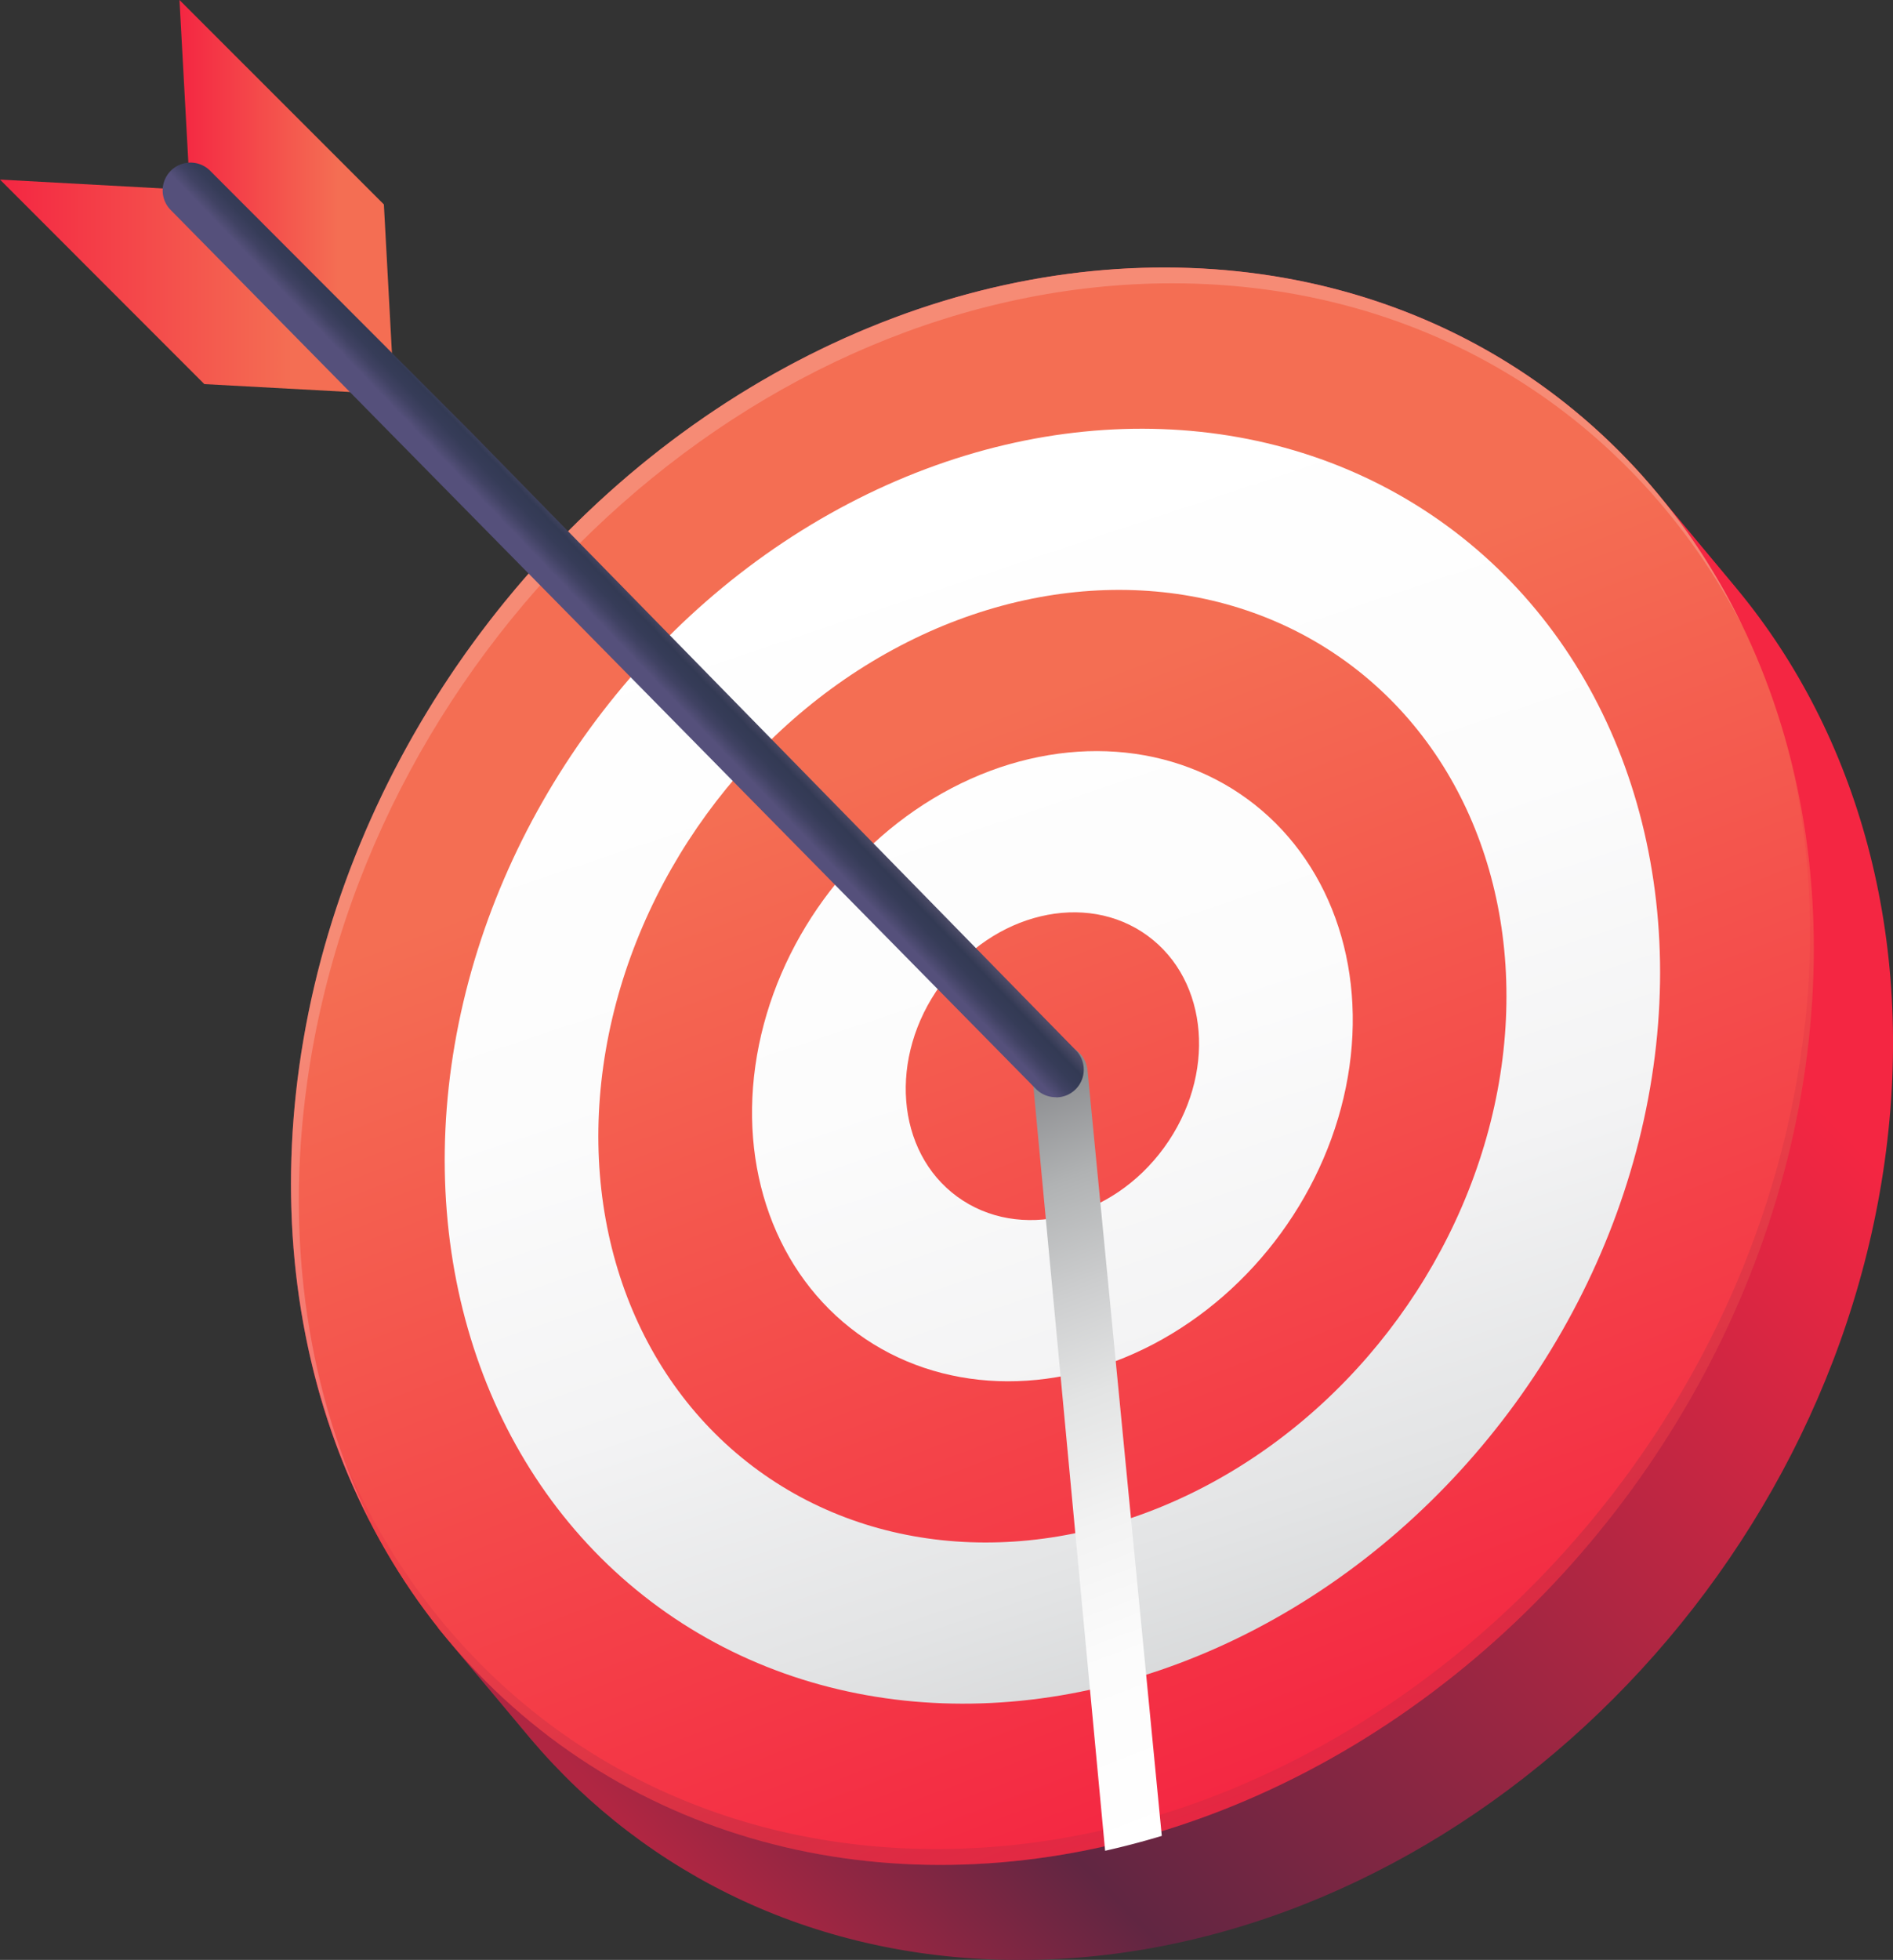 <?xml version="1.0" encoding="UTF-8"?> <svg xmlns="http://www.w3.org/2000/svg" xmlns:xlink="http://www.w3.org/1999/xlink" viewBox="0 0 239.21 247.52"><rect x="0" y="0" width="239.21" height="247.52" fill="#333333" stroke="none"/> <defs> <style>.cls-1{isolation:isolate;}.cls-2{fill:url(#linear-gradient);}.cls-3{fill:url(#linear-gradient-2);}.cls-4,.cls-5{opacity:0.2;}.cls-10,.cls-4{mix-blend-mode:multiply;}.cls-4{fill:url(#linear-gradient-3);}.cls-5{fill:#fff;mix-blend-mode:overlay;}.cls-6{fill:url(#linear-gradient-4);}.cls-7{fill:url(#linear-gradient-5);}.cls-8{fill:url(#linear-gradient-6);}.cls-9{fill:url(#linear-gradient-7);}.cls-10{fill:url(#linear-gradient-8);}.cls-11{fill:url(#linear-gradient-9);}.cls-12{fill:url(#linear-gradient-10);}.cls-13{fill:url(#linear-gradient-11);}</style> <linearGradient id="linear-gradient" x1="63.04" y1="213.59" x2="212.54" y2="68.09" gradientUnits="userSpaceOnUse"> <stop offset="0" stop-color="#b02642"></stop> <stop offset="0.18" stop-color="#612642"></stop> <stop offset="0.82" stop-color="#f42642"></stop> </linearGradient> <linearGradient id="linear-gradient-2" x1="167.49" y1="225.65" x2="99.49" y2="46.31" gradientTransform="translate(163.49 -52.13) rotate(53.92)" gradientUnits="userSpaceOnUse"> <stop offset="0" stop-color="#f42642"></stop> <stop offset="0.74" stop-color="#f46e53"></stop> </linearGradient> <linearGradient id="linear-gradient-3" x1="166.94" y1="224.92" x2="131.56" y2="131.6" xlink:href="#linear-gradient"></linearGradient> <linearGradient id="linear-gradient-4" x1="161.21" y1="219.31" x2="110.54" y2="67.31" gradientTransform="translate(163.49 -52.13) rotate(53.92)" gradientUnits="userSpaceOnUse"> <stop offset="0" stop-color="#d1d3d4"></stop> <stop offset="0.17" stop-color="#e3e4e5"></stop> <stop offset="0.39" stop-color="#f3f3f4"></stop> <stop offset="0.65" stop-color="#fcfcfc"></stop> <stop offset="1" stop-color="#fff"></stop> </linearGradient> <linearGradient id="linear-gradient-5" x1="167.49" y1="225.65" x2="99.49" y2="46.31" gradientTransform="matrix(0.59, 0.81, -0.81, 0.59, 163.49, -52.13)" xlink:href="#linear-gradient-2"></linearGradient> <linearGradient id="linear-gradient-6" x1="164.87" y1="230.31" x2="114.21" y2="78.31" xlink:href="#linear-gradient-4"></linearGradient> <linearGradient id="linear-gradient-7" x1="167.49" y1="225.65" x2="99.49" y2="46.31" xlink:href="#linear-gradient-2"></linearGradient> <linearGradient id="linear-gradient-8" x1="155.69" y1="229.5" x2="120.73" y2="137.3" gradientUnits="userSpaceOnUse"> <stop offset="0" stop-color="#fff"></stop> <stop offset="0.24" stop-color="#fcfcfc"></stop> <stop offset="0.41" stop-color="#f3f3f3"></stop> <stop offset="0.57" stop-color="#e3e4e4"></stop> <stop offset="0.7" stop-color="#cdcecf"></stop> <stop offset="0.84" stop-color="#b0b2b3"></stop> <stop offset="0.96" stop-color="#8e8f92"></stop> <stop offset="1" stop-color="#808285"></stop> </linearGradient> <linearGradient id="linear-gradient-9" x1="22.68" y1="24.91" x2="49.81" y2="24.91" gradientTransform="matrix(1, 0, 0, 1, 0, 0)" xlink:href="#linear-gradient-2"></linearGradient> <linearGradient id="linear-gradient-10" x1="0" y1="36.25" x2="49.81" y2="36.25" gradientTransform="matrix(1, 0, 0, 1, 0, 0)" xlink:href="#linear-gradient-2"></linearGradient> <linearGradient id="linear-gradient-11" x1="75.51" y1="82.67" x2="81.91" y2="76.54" gradientUnits="userSpaceOnUse"> <stop offset="0.34" stop-color="#55507b"></stop> <stop offset="0.38" stop-color="#504d75"></stop> <stop offset="0.52" stop-color="#404263"></stop> <stop offset="0.67" stop-color="#363c58"></stop> <stop offset="0.83" stop-color="#333a54"></stop> <stop offset="1" stop-color="#4c4b67"></stop> </linearGradient> </defs> <title>bull</title> <g class="cls-1"> <g id="Слой_2" data-name="Слой 2"> <g id="BACKGROUND_2" data-name="BACKGROUND 2"> <path class="cls-2" d="M219.6,74.51v0l-.35-.43c-.06-.06-.11-.13-.17-.2l-9.61-11.53h0c-14.67-17.67-36.54-28.55-62.34-28.55-52.55,0-101.49,45.16-109.3,100.87-3.88,27.66,3.12,52.71,17.57,70.93l-.07,0,11.72,14h0c14.66,17.3,36.31,27.93,61.8,27.93,52.56,0,101.5-45.16,109.31-100.87C242.12,118.37,234.71,92.82,219.6,74.51Z"></path> <ellipse class="cls-3" cx="132.98" cy="134.65" rx="105.9" ry="90.65" transform="translate(-54.15 162.83) rotate(-53.92)"></ellipse> <path class="cls-4" d="M226.12,95.17a101.14,101.14,0,0,1,1.53,37.48c-7.8,55.71-56.74,100.87-109.3,100.87-39.34,0-69.56-25.31-79-61.4,8.83,37.15,39.43,63.4,79.49,63.4,52.56,0,101.5-45.16,109.31-100.87A100.5,100.5,0,0,0,226.12,95.17Z"></path> <path class="cls-5" d="M38.82,136.65C46.63,80.94,95.57,35.78,148.12,35.78c32.37,0,58.56,17.13,72.08,43.3-13.2-27.3-39.89-45.3-73.08-45.3-52.55,0-101.49,45.16-109.3,100.87-3,21.4.51,41.24,9,57.56C39.06,176.28,35.94,157.18,38.82,136.65Z"></path> <ellipse class="cls-6" cx="132.98" cy="134.65" rx="84.52" ry="72.35" transform="translate(-54.15 162.83) rotate(-53.92)"></ellipse> <ellipse class="cls-7" cx="132.98" cy="134.65" rx="63.15" ry="54.06" transform="translate(-54.15 162.83) rotate(-53.92)"></ellipse> <ellipse class="cls-8" cx="132.98" cy="134.65" rx="41.78" ry="35.76" transform="translate(-54.15 162.83) rotate(-53.92)"></ellipse> <ellipse class="cls-9" cx="132.98" cy="134.65" rx="20.4" ry="17.46" transform="translate(-54.15 162.83) rotate(-53.92)"></ellipse> <path class="cls-10" d="M137.42,135.13a3.52,3.52,0,0,0-1.28-2.38,3.45,3.45,0,0,0-2.54-.76,3.49,3.49,0,0,0-3.15,3.81l9.2,97.94q3.61-.81,7.16-1.88Z"></path> <polygon class="cls-11" points="23.99 23.99 49.81 49.81 48.51 25.82 22.68 0 23.99 23.99"></polygon> <polygon class="cls-12" points="23.99 23.99 49.81 49.81 25.82 48.51 0 22.68 23.99 23.99"></polygon> <path class="cls-13" d="M133.45,138.57a3.52,3.52,0,0,1-2.5-1L21.57,26.52a3.5,3.5,0,0,1,5-4.94L59.59,54.64l76.36,78a3.5,3.5,0,0,1-2.5,5.95Z"></path> </g> </g> </g> </svg> 
